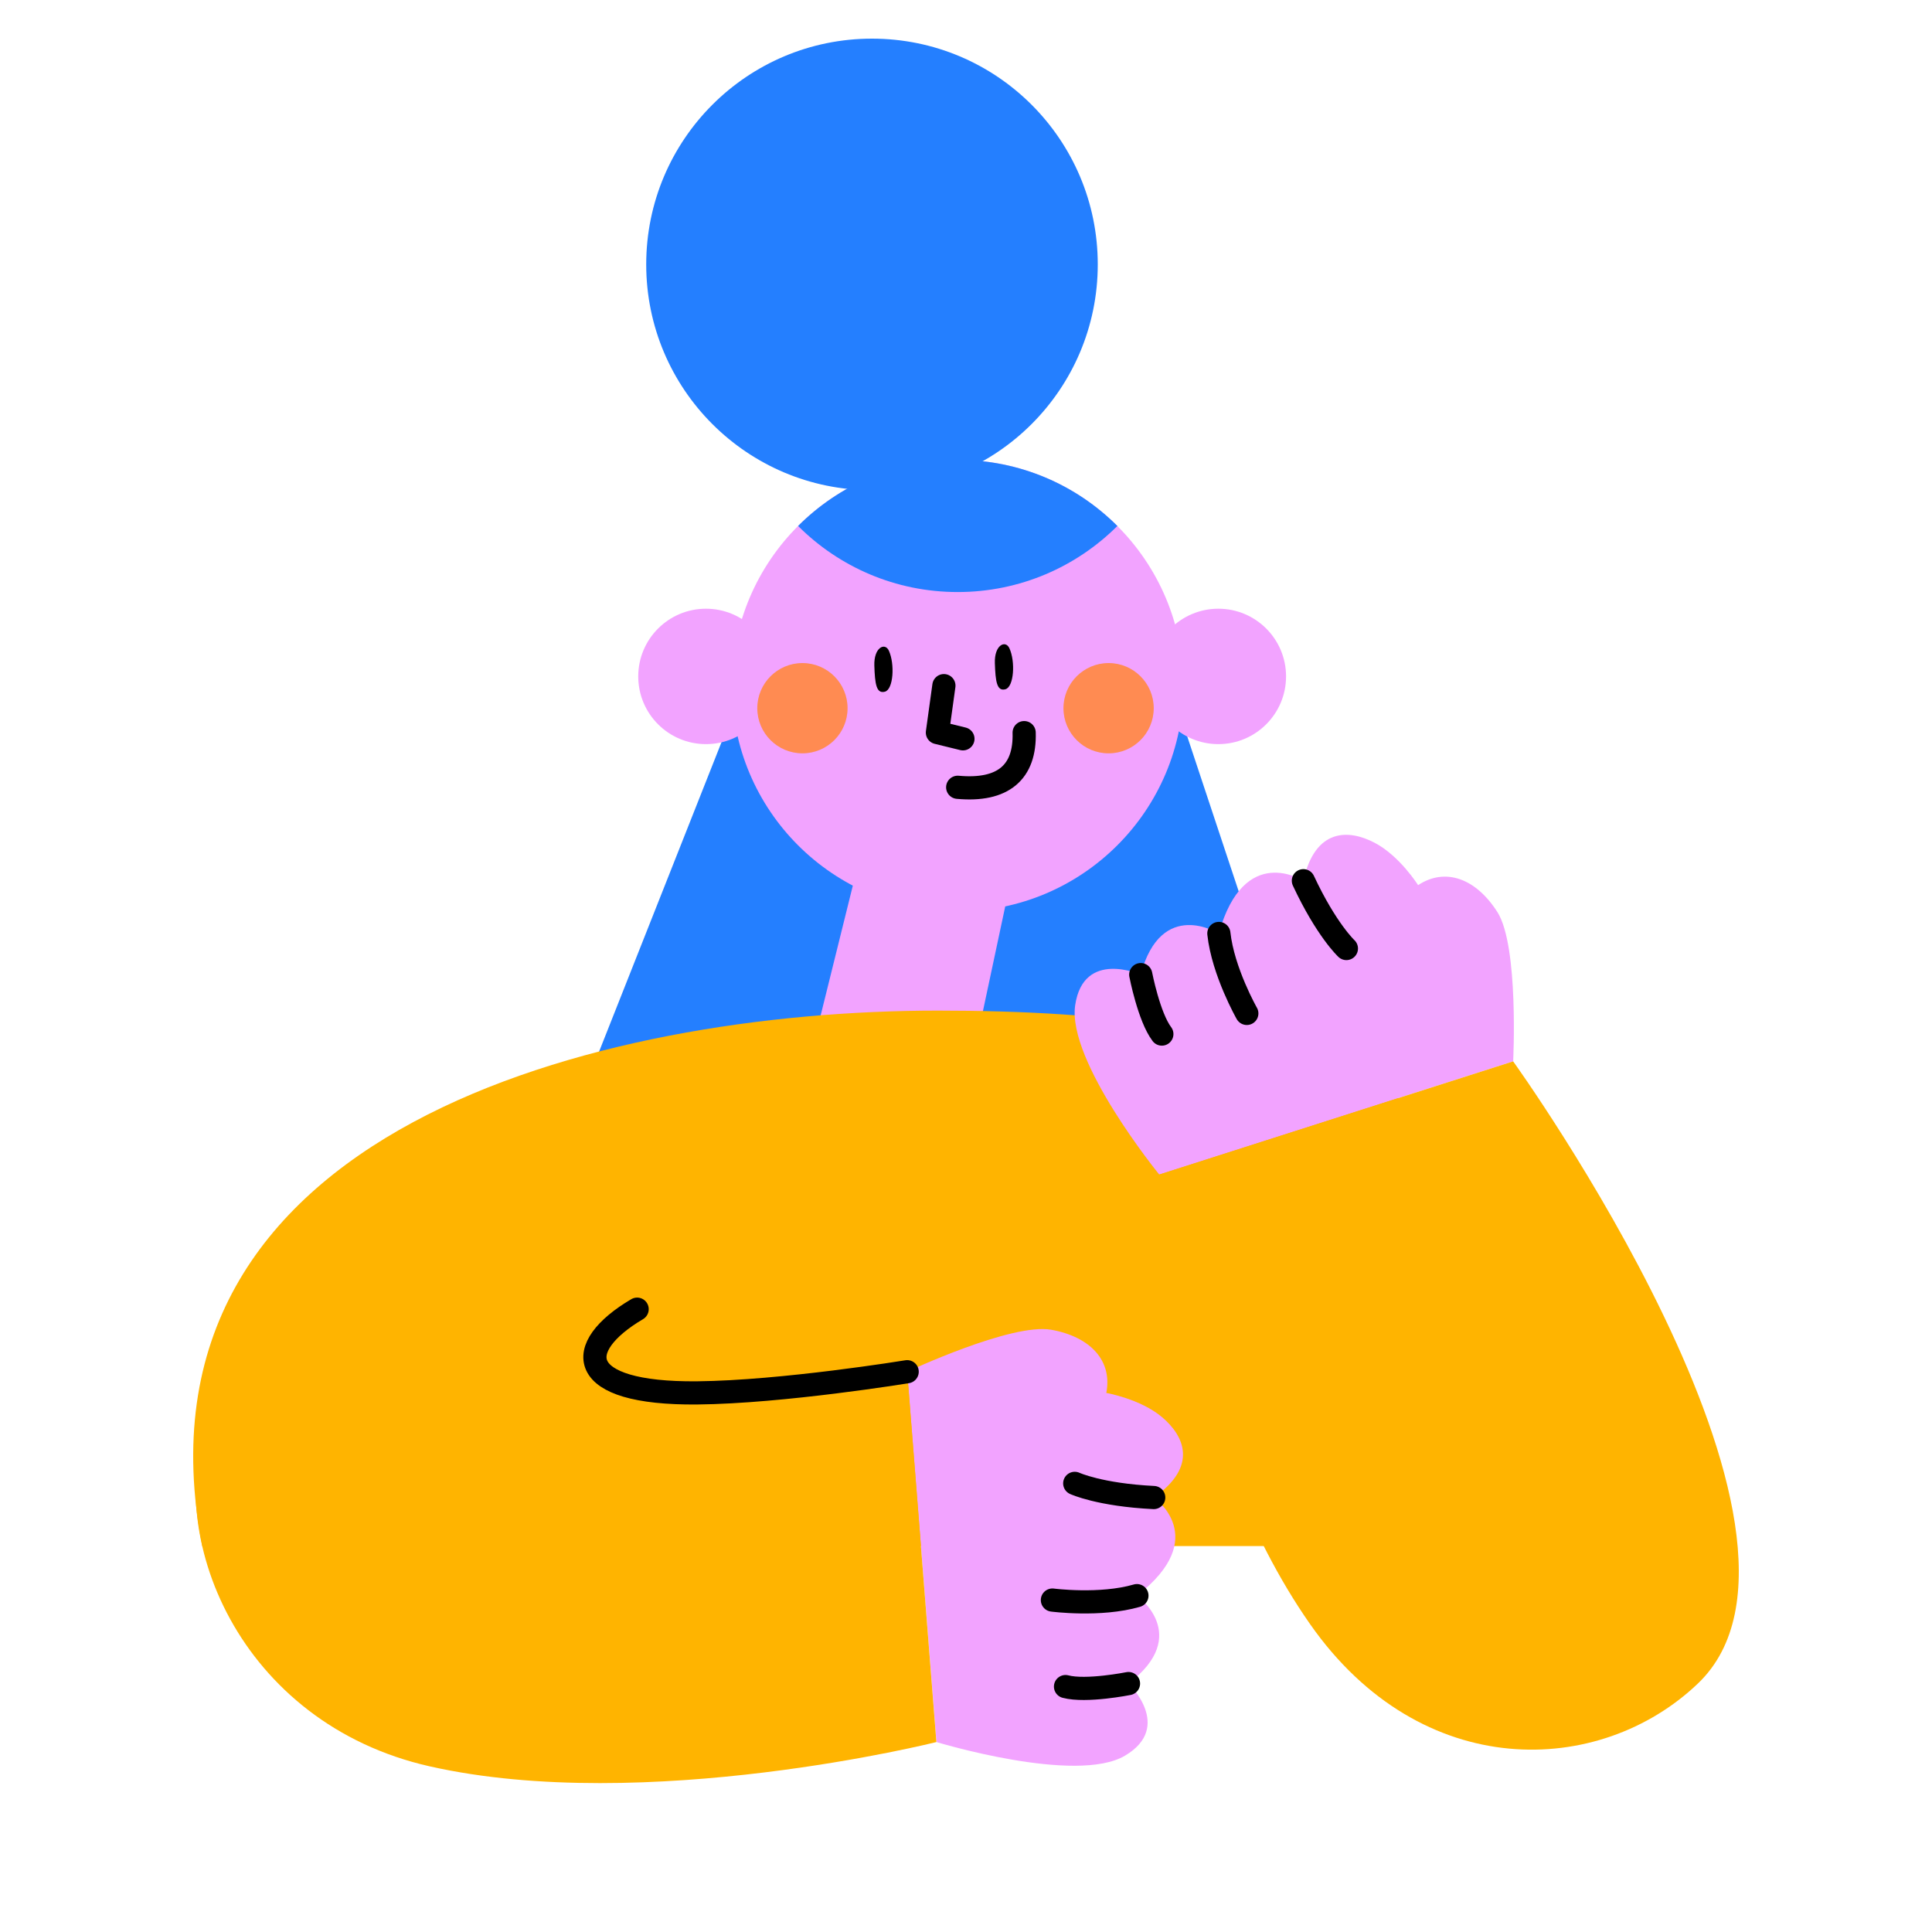 <svg width="100" height="100" viewBox="0 0 100 100" fill="none" xmlns="http://www.w3.org/2000/svg">
<path d="M71.052 67.03H26.023L41.534 27.831L57.835 27.224L71.052 67.03Z" fill="#247FFF"/>
<path d="M49.57 47.175C56.024 47.175 61.256 41.943 61.256 35.489C61.256 29.035 56.024 23.803 49.57 23.803C43.116 23.803 37.884 29.035 37.884 35.489C37.884 41.943 43.116 47.175 49.57 47.175Z" fill="#F2A3FF"/>
<path d="M48.856 35.489L48.52 37.917L49.841 38.241" stroke="black" stroke-width="1.2" stroke-miterlimit="10" stroke-linecap="round" stroke-linejoin="round"/>
<path d="M49.57 40.75C51.929 40.967 53.071 39.967 53.01 37.921" stroke="black" stroke-width="1.2" stroke-miterlimit="10" stroke-linecap="round" stroke-linejoin="round"/>
<path d="M36.54 38.516C38.476 38.516 40.045 36.947 40.045 35.011C40.045 33.076 38.476 31.507 36.54 31.507C34.605 31.507 33.035 33.076 33.035 35.011C33.035 36.947 34.605 38.516 36.54 38.516Z" fill="#F2A3FF"/>
<path d="M63.062 38.516C64.997 38.516 66.566 36.947 66.566 35.011C66.566 33.076 64.997 31.507 63.062 31.507C61.126 31.507 59.557 33.076 59.557 35.011C59.557 36.947 61.126 38.516 63.062 38.516Z" fill="#F2A3FF"/>
<path d="M41.534 38.993C42.824 38.993 43.87 37.947 43.87 36.657C43.87 35.367 42.824 34.32 41.534 34.32C40.243 34.32 39.197 35.367 39.197 36.657C39.197 37.947 40.243 38.993 41.534 38.993Z" fill="#FF8B52"/>
<path d="M57.381 38.993C58.671 38.993 59.717 37.947 59.717 36.657C59.717 35.367 58.671 34.32 57.381 34.32C56.09 34.32 55.044 35.367 55.044 36.657C55.044 37.947 56.09 38.993 57.381 38.993Z" fill="#FF8B52"/>
<path d="M41.309 27.224C43.423 29.338 46.344 30.644 49.57 30.644C52.796 30.644 55.72 29.335 57.835 27.224C55.72 25.108 52.8 23.803 49.57 23.803C46.344 23.799 43.423 25.108 41.309 27.224Z" fill="#247FFF"/>
<path d="M52.372 45.312L50.708 53.126H42.336L44.557 44.166L52.372 45.312Z" fill="#F2A3FF"/>
<path d="M52.04 35.676C51.597 35.794 51.525 35.275 51.494 34.328C51.46 33.381 52.044 33.11 52.246 33.553C52.563 34.24 52.483 35.554 52.04 35.676Z" fill="black"/>
<path d="M45.802 35.802C45.359 35.92 45.286 35.401 45.256 34.454C45.225 33.507 45.806 33.236 46.008 33.679C46.321 34.37 46.245 35.683 45.802 35.802Z" fill="black"/>
<path d="M48.539 52.309C65.978 52.309 83.131 55.844 86.956 80.025H10.469C6.274 58.456 31.1 52.309 48.539 52.309Z" fill="#FFB400"/>
<path d="M45.134 25.372C51.588 25.372 56.82 20.14 56.82 13.686C56.82 7.232 51.588 2 45.134 2C38.68 2 33.448 7.232 33.448 13.686C33.448 20.14 38.68 25.372 45.134 25.372Z" fill="#247FFF"/>
<path d="M46.955 71C46.955 71 52.364 68.461 54.411 68.827C56.457 69.194 57.587 70.446 57.262 72.099C57.262 72.099 59.022 72.401 60.152 73.355C61.282 74.31 62.038 75.89 59.721 77.509C59.721 77.509 62.733 79.582 58.85 82.59C58.85 82.59 61.71 84.629 58.411 87.137C58.411 87.137 60.755 89.378 58.228 90.874C55.701 92.371 48.47 90.168 48.47 90.168L46.955 71Z" fill="#F2A3FF"/>
<path d="M55.628 76.779C55.628 76.779 56.915 77.375 59.717 77.512" stroke="black" stroke-width="1.2" stroke-miterlimit="10" stroke-linecap="round"/>
<path d="M54.472 82.819C54.472 82.819 56.942 83.143 58.847 82.59" stroke="black" stroke-width="1.2" stroke-miterlimit="10" stroke-linecap="round"/>
<path d="M58.411 87.141C58.411 87.141 56.22 87.58 55.151 87.297" stroke="black" stroke-width="1.2" stroke-miterlimit="10" stroke-linecap="round"/>
<path d="M46.955 71L48.467 90.169C48.467 90.169 33.417 93.948 22.239 91.425C12.432 89.21 8.301 79.475 10.867 72.943C14.948 62.548 46.955 71 46.955 71Z" fill="#FFB400"/>
<path d="M78.321 54.935C78.321 54.935 78.622 48.968 77.507 47.212C76.393 45.46 74.805 44.887 73.4 45.815C73.4 45.815 72.453 44.3 71.14 43.616C69.83 42.933 68.078 42.83 67.459 45.59C67.459 45.59 64.401 43.589 63.084 48.319C63.084 48.319 60.114 46.445 59.041 50.446C59.041 50.446 56.079 49.125 55.651 52.03C55.224 54.935 60.004 60.796 60.004 60.796L78.321 54.935Z" fill="#F2A3FF"/>
<path d="M69.689 49.095C69.689 49.095 68.65 48.129 67.463 45.586" stroke="black" stroke-width="1.2" stroke-miterlimit="10" stroke-linecap="round"/>
<path d="M64.535 52.454C64.535 52.454 63.302 50.289 63.088 48.316" stroke="black" stroke-width="1.2" stroke-miterlimit="10" stroke-linecap="round"/>
<path d="M59.045 50.446C59.045 50.446 59.469 52.641 60.137 53.523" stroke="black" stroke-width="1.2" stroke-miterlimit="10" stroke-linecap="round"/>
<path d="M78.321 54.936L60.007 60.792C60.007 60.792 61.237 74.669 67.807 84.061C73.572 92.299 82.81 91.986 87.884 87.138C95.958 79.426 78.321 54.936 78.321 54.936Z" fill="#FFB400"/>
<path d="M46.955 71C46.955 71 40.507 72.054 36.086 72.096C29.706 72.157 29.649 69.725 32.978 67.763" stroke="black" stroke-width="1.2" stroke-miterlimit="10" stroke-linecap="round"/>
</svg>
